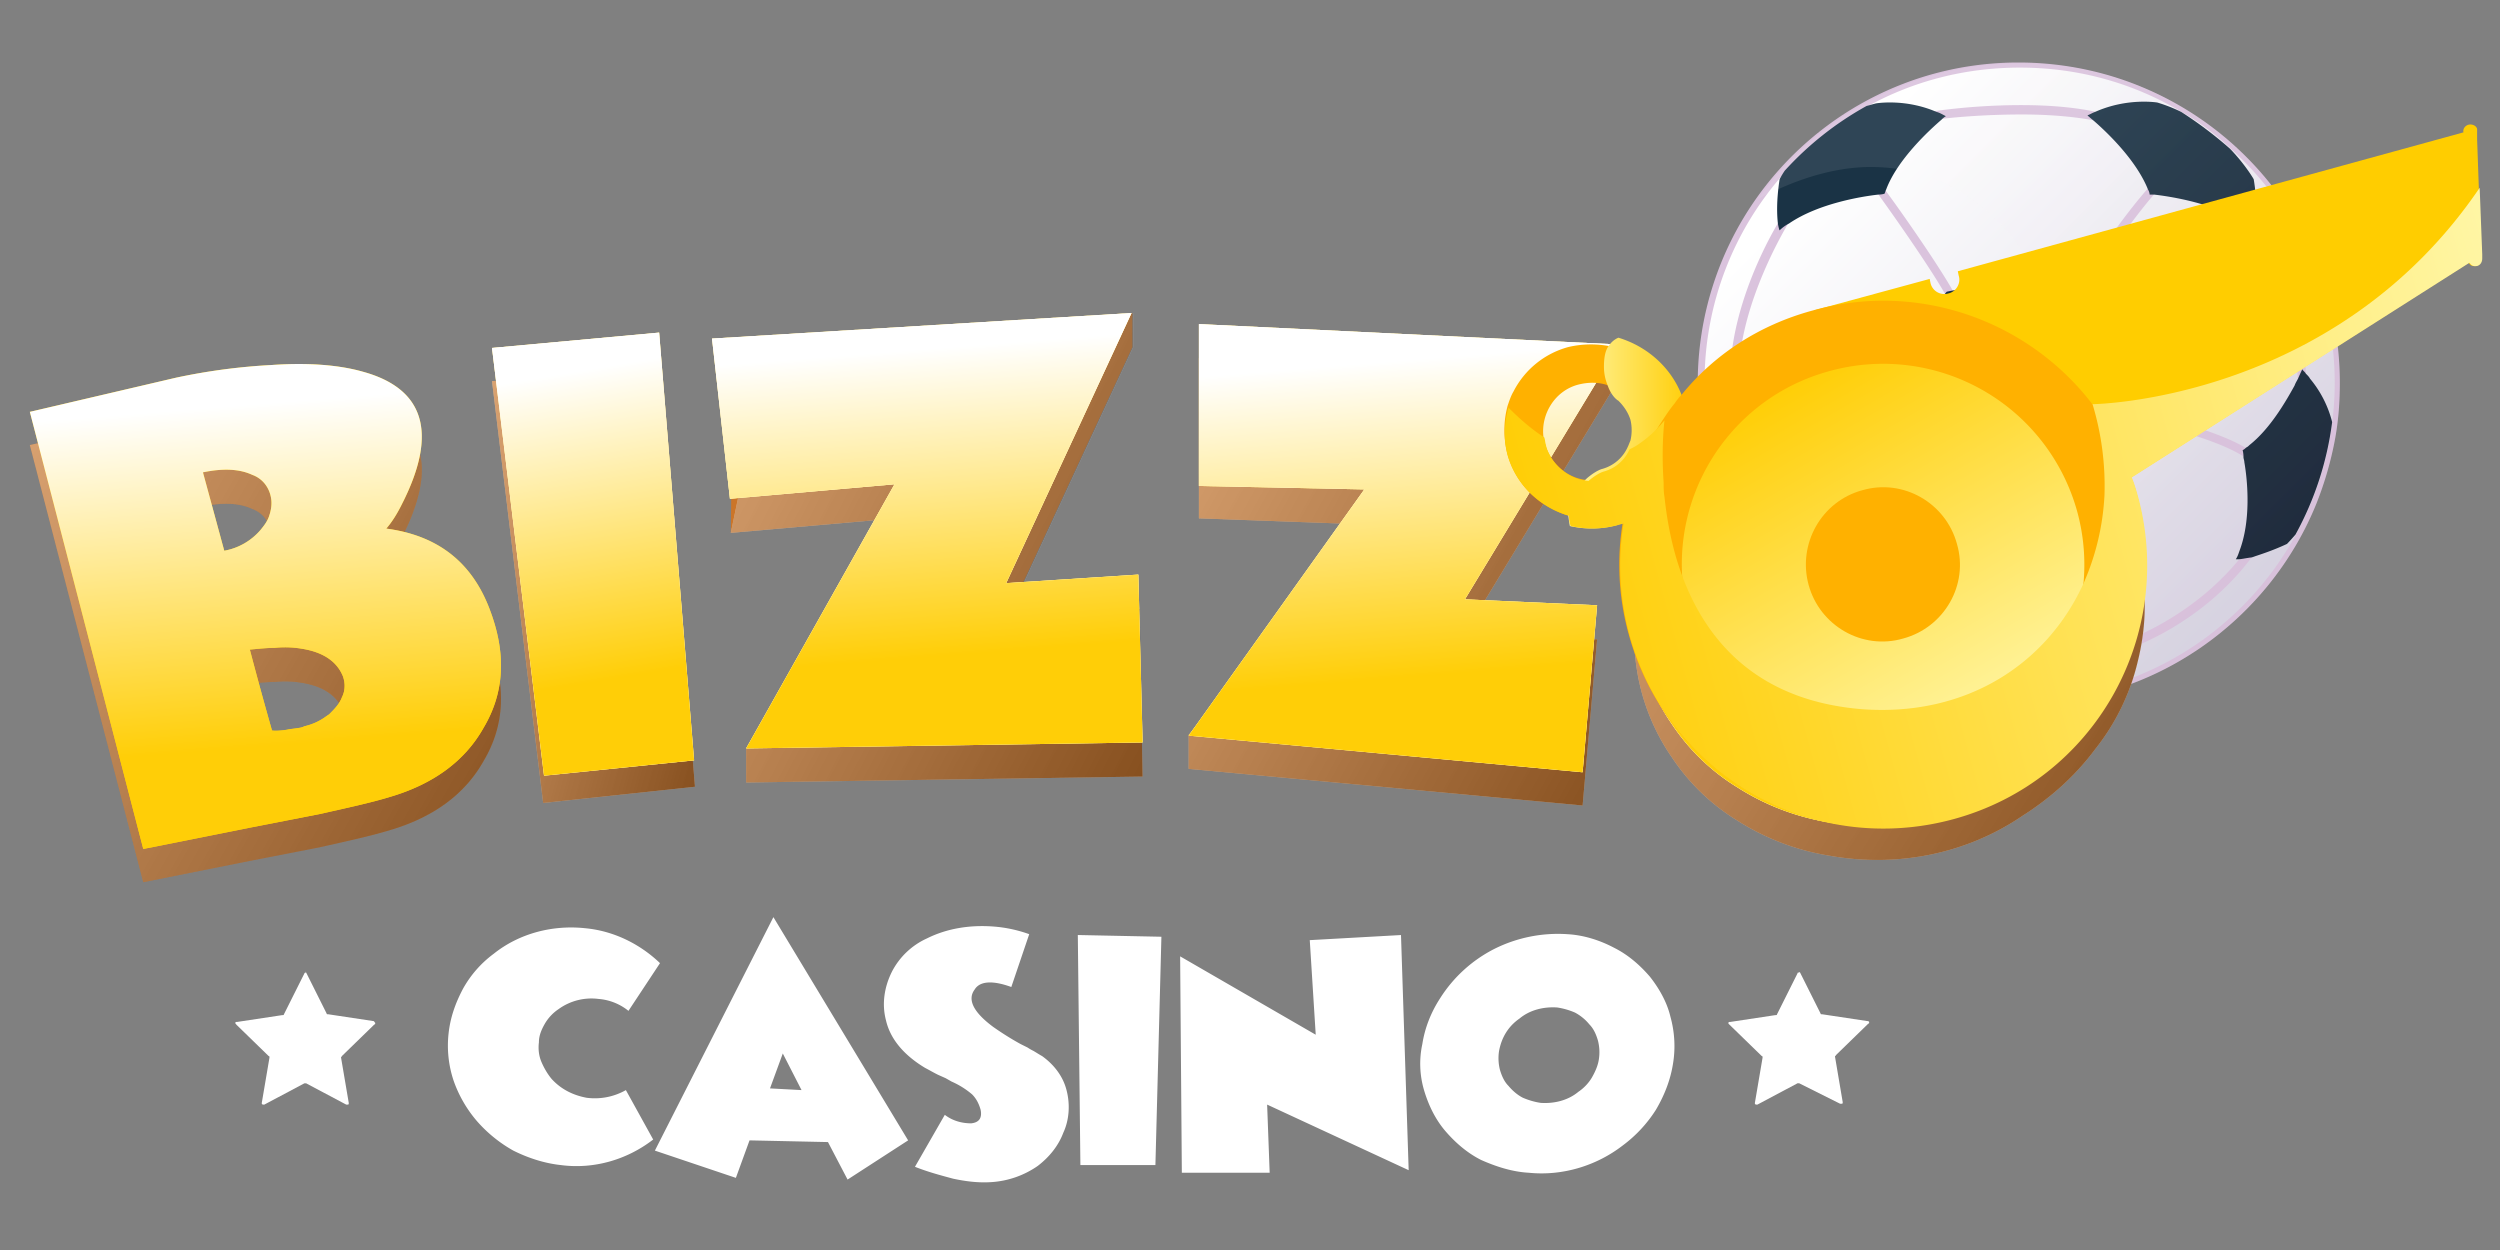 <svg width="128" height="64" fill="none" xmlns="http://www.w3.org/2000/svg"><rect width="100%" height="100%" fill="#808080" stroke="none"/><path d="M119.799 19.604c0 1.09-.087 2.137-.305 3.184a17.71 17.71 0 0 1-.917 3.054c-2.445 5.977-8.339 10.209-15.193 10.209a16.37 16.37 0 0 1-11.614-4.8 16.587 16.587 0 0 1-3.492-5.104 15.34 15.34 0 0 1-1.048-3.402c-.175-1.004-.306-2.05-.306-3.142a16.4 16.4 0 0 1 3.013-9.466C92.906 5.948 97.796 3.2 103.34 3.2c9.081 0 16.459 7.33 16.459 16.404Z" fill="#DAC3DD"/><path d="M119.537 19.604a16.228 16.228 0 0 1-2.008 7.81 16.172 16.172 0 0 1-11.526 8.157c-.829.13-1.746.218-2.619.218-.874 0-1.703-.087-2.533-.218a16.155 16.155 0 0 1-11.482-7.94 16.143 16.143 0 0 1-1.965-5.933 16.876 16.876 0 0 1-.13-2.094 16.04 16.04 0 0 1 4.191-10.863c1.222-1.31 2.62-2.444 4.191-3.316 2.314-1.265 4.933-1.963 7.771-1.963 3.056 0 5.894.829 8.339 2.312.917.523 1.747 1.178 2.489 1.876l.043.044c3.187 2.879 5.239 7.154 5.239 11.91Z" fill="url(#a)"/><path d="m91.77 28.154-.349.262c.699.785 3.668 3.97 7.422 5.06l.131-.435c-3.624-1.047-6.549-4.189-7.204-4.887Zm-.567-17.014c-.437.698-2.75 4.624-2.62 8.594l.437-.043c-.131-3.578 2.052-7.46 2.663-8.464l-.48-.087Zm16.852 21.944.044.218.043.218c.873-.261 4.541-1.483 7.204-5.06l-.349-.262c-2.576 3.403-6.112 4.624-6.942 4.886Zm7.073-22.249-.349.261c2.619 3.272 2.837 7.548 2.881 8.551h.437c-.044-.916-.219-5.366-2.969-8.812Zm-7.597-5.061c-1.135-.262-2.488-.393-4.06-.393a32.74 32.74 0 0 0-4.41.306l.088.436c.567-.087 2.358-.262 4.366-.262 1.528 0 2.881.131 3.929.35l.087-.437ZM96.05 9.788c.698.96 2.924 4.1 3.666 5.496l.393-.174c-.742-1.396-3.012-4.624-3.71-5.54l-.35.218Zm14.188-.437c-1.833 2.007-3.58 4.843-4.06 5.584l.393.219c.48-.742 2.226-3.534 3.973-5.497l-.306-.306Zm4.672 14.048.262-.349c-1.703-1.134-5.807-2.007-6.724-2.181l-.087.436c1.179.218 4.977 1.047 6.549 2.094Zm-11.526 1.44h-.437v7.46h.437v-7.46Zm-5.545-3.272-.044-.436c-.873.087-4.06.48-6.33 2.05l.262.349c2.183-1.483 5.326-1.876 6.112-1.963Z" fill="#DAC3DD"/><path d="M99.673 14.936c-1.79 2.006-2.052 6.413-2.052 6.413 2.008 2.923 5.588 3.926 5.588 3.926 2.881-1.003 5.501-4.014 5.501-4.014-.349-4.057-2.183-6.37-2.183-6.37-2.838-.872-6.854.045-6.854.045Z" fill="url(#b)"/><path d="M115.39 11.794s.043-.13.087-.436c.044-.436.088-1.134-.087-2.181 0 0-.393-.698-1.179-1.527l-.044-.044a20.663 20.663 0 0 0-2.488-1.876 7.95 7.95 0 0 0-1.223-.48s-1.528-.261-3.187.48c-.131.044-.262.131-.393.175 0 0 .088.087.306.262.655.567 2.183 2.006 2.794 3.533a.614.614 0 0 1 .087.262h.219c.742.087 3.274.436 4.846 1.614.087.088.174.175.262.218Z" fill="url(#c)"/><path d="M99.41 6.123a.964.964 0 0 1 .22-.174c-.176-.088-.307-.175-.481-.219-1.615-.698-3.1-.436-3.1-.436-.175.044-.306.087-.48.131a16.36 16.36 0 0 0-4.192 3.316 4.506 4.506 0 0 0-.261.436c-.175 1.134-.132 1.876-.088 2.268.044.262.088.35.088.35.13-.131.305-.262.48-.35 1.528-1.047 3.798-1.396 4.584-1.483.175 0 .306-.043.306-.043.043-.088.043-.131.087-.219.568-1.527 2.227-3.053 2.838-3.577Z" fill="url(#d)"/><path d="M91.814 23.486a2.9 2.9 0 0 1 .088-.392c-.044-.044-.088-.044-.132-.088-1.31-.96-2.313-2.792-2.706-3.62l-.219-.437-.262.262c-.785.873-1.135 1.876-1.31 2.443a16.14 16.14 0 0 0 1.965 5.933c.175.218.306.35.306.35.917.435 1.572.61 2.008.697.393.087.611.044.611.044 0-.044-.043-.087-.043-.131-.743-1.701-.437-4.1-.306-5.06Z" fill="url(#e)"/><path d="M118.271 19.385c-.043-.087-.131-.174-.218-.261-.044-.088-.131-.131-.175-.218 0 0-.087.174-.218.48-.043.087-.131.218-.175.349-.48.872-1.266 2.224-2.313 3.053-.044.044-.088.088-.175.131-.044.044-.087.087-.175.131 0 0 .044.13.044.35 0 .086.044.174.044.26.174 1.004.349 3.011-.262 4.582-.044.13-.088.261-.175.392h.131c.131 0 .306-.043.611-.087.087 0 .175-.044.306-.087.393-.131.917-.306 1.572-.611 0 0 .174-.175.436-.48a16.228 16.228 0 0 0 1.877-5.759 5.592 5.592 0 0 0-1.135-2.225Z" fill="url(#f)"/><path d="M103.384 31.557c-.131-.043-.175-.087-.175-.087-.087.087-.175.13-.262.175-1.31.872-3.318 1.22-4.19 1.352-.307.044-.481.044-.481.044.043.087.13.218.174.305a6.19 6.19 0 0 0 2.358 2.181c.829.131 1.659.218 2.532.218s1.746-.087 2.62-.218c.742-.218 1.222-.436 1.222-.436.699-.742 1.092-1.309 1.31-1.701.174-.306.218-.48.218-.48h-.175c-2.052.218-4.496-1.004-5.151-1.353Z" fill="url(#g)"/><path opacity=".09" d="M119.799 19.604c0 1.09-.087 2.137-.305 3.184a17.709 17.709 0 0 1-.917 3.054c-2.445 5.977-8.339 10.209-15.193 10.209a16.37 16.37 0 0 1-11.614-4.8c.175.044.35.132.568.175 1.048.35 2.227.611 3.493.742.305.044.655.044 1.004.044.917 0 1.877-.044 2.838-.262 1.309-.306 2.401-.83 3.318-1.614.174-.131.305-.262.436-.393 1.616-1.57 2.533-3.84 2.794-6.326.35-3.01-.218-6.282-1.615-9.03-1.528-3.01-4.06-5.41-7.422-5.934-.611-.087-1.266-.13-1.92-.087-1.441.087-2.882.524-4.148 1.09-.219.088-.393.175-.612.262-.174.088-.305.175-.48.262 2.969-4.188 7.859-6.936 13.403-6.936 8.994-.044 16.372 7.285 16.372 16.36Z" fill="url(#h)"/><path d="M25.06 32.866c.873 2.269.786 4.275-.306 6.108-.96 1.701-2.575 2.88-4.802 3.533-1.004.306-2.227.568-3.58.873l-1.79.349-1.79.349-5.457 1.09-5.807-22.38 7.466-1.745a31.182 31.182 0 0 1 4.933-.654c1.877-.131 3.45 0 4.672.349 3.143.872 3.841 3.14 1.964 6.806-.218.436-.48.872-.786 1.221 2.62.393 4.366 1.745 5.283 4.1Zm-13.578-2.923a3.184 3.184 0 0 0 1.878-1.09c.174-.219.349-.437.436-.742.087-.262.131-.567.087-.83a1.582 1.582 0 0 0-.305-.74 1.426 1.426 0 0 0-.655-.48c-.655-.306-1.484-.35-2.532-.132l1.091 4.014Zm5.37 8.376c.262-.261.524-.523.655-.872.175-.35.175-.742.044-1.09-.306-.742-1.004-1.222-2.096-1.397a5.054 5.054 0 0 0-1.397-.044c-.393 0-.786.044-1.266.088l1.135 4.188c0 .043.262.043.786-.044.175-.044.35-.044.568-.087.174-.044.261-.044.305-.087a2.98 2.98 0 0 0 1.135-.524l.131-.13Zm10.958 2.792-2.619-21.595 8.644-.785 1.747 21.551-7.771.83Zm30.692-1.351-20.3.304V38.32l7.64-11.779-8.426.742.087-6.937 20.476-4.319v1.745l-6.418 13.83 6.767-.436.174 8.594Zm22.528 1.482-20.17-1.876v-1.745l8.906-10.776-8.382-.305v-8.202l21.524-.698v1.745L75.005 32.43l6.767.305-.742 8.507Zm12.661 2.574a12.425 12.425 0 0 1-4.715-1.788 10.79 10.79 0 0 1-3.361-3.229 10.818 10.818 0 0 1-1.79-4.406c-.262-1.57-.219-3.185.218-4.755a11.359 11.359 0 0 1 2.183-4.494 14.19 14.19 0 0 1 6.025-4.58c2.401-.96 4.977-1.222 7.509-.83 1.659.262 3.274.873 4.715 1.79a11.446 11.446 0 0 1 3.406 3.227c.873 1.31 1.484 2.749 1.746 4.276.306 1.614.218 3.272-.175 4.843a11.354 11.354 0 0 1-2.183 4.493c-1.004 1.352-2.27 2.486-3.711 3.403-2.881 1.963-6.417 2.661-9.867 2.05Zm-1.92-12.739c-.175.611-.219 1.265-.088 1.876.087.611.35 1.222.699 1.745.393.524.83 1.004 1.397 1.353a4.629 4.629 0 0 0 1.833.654c1.354.262 2.75-.044 3.93-.785.567-.35 1.091-.785 1.484-1.31a5.239 5.239 0 0 0 .873-1.788c.175-.61.218-1.265.088-1.876-.131-.61-.35-1.221-.743-1.745a4.592 4.592 0 0 0-3.23-2.006 5.67 5.67 0 0 0-3.93.785c-1.135.654-1.964 1.788-2.314 3.097Z" fill="#CB7529"/><g opacity=".6"><path opacity=".6" d="M25.06 32.866c.873 2.269.786 4.275-.306 6.108-.96 1.701-2.575 2.88-4.802 3.533-1.004.306-2.227.568-3.58.873l-1.79.349-1.79.349-5.457 1.09-5.807-22.38 7.466-1.745a31.182 31.182 0 0 1 4.933-.654c1.877-.131 3.45 0 4.672.349 3.143.872 3.841 3.14 1.964 6.806-.218.436-.48.872-.786 1.221 2.62.393 4.366 1.745 5.283 4.1Zm-13.578-2.923a3.183 3.183 0 0 0 1.878-1.09c.174-.219.349-.437.436-.742.087-.262.131-.567.087-.83a1.582 1.582 0 0 0-.305-.74 1.427 1.427 0 0 0-.655-.48c-.655-.306-1.484-.35-2.532-.132l1.091 4.014Zm5.37 8.376c.262-.261.524-.523.655-.872.175-.35.175-.742.044-1.09-.306-.742-1.004-1.222-2.096-1.397a5.054 5.054 0 0 0-1.397-.044c-.393 0-.786.044-1.266.088l1.135 4.188c0 .043.262.043.786-.044.175-.044.35-.044.568-.087.174-.044.261-.044.305-.087a2.978 2.978 0 0 0 1.135-.524l.131-.13Z" fill="url(#i)"/><g opacity=".6"><path d="m27.81 41.111-2.619-21.595 8.644-.785 1.747 21.551-7.771.83Z" fill="url(#j)"/><path d="m27.81 41.111-2.619-21.595 8.644-.785 1.747 21.551-7.771.83Z" fill="url(#k)"/></g><g opacity=".6"><path d="m58.502 39.76-20.3.304V38.32l7.64-11.779-8.426.742 1.222-5.846-1.266-3.621 20.65-1.789v1.745l-6.418 13.83 6.768-.436.13 8.594Z" fill="url(#l)"/><path d="m58.502 39.76-20.3.304V38.32l7.64-11.779-8.426.742 1.222-5.846-1.266-3.621 20.65-1.789v1.745l-6.418 13.83 6.768-.436.13 8.594Z" fill="url(#m)"/></g><g opacity=".6"><path d="m81.03 41.242-20.17-1.876v-1.745l8.906-10.776-8.382-.305v-8.202l21.524-.698v1.745L75.005 32.43l6.767.305-.742 8.507Z" fill="url(#n)"/><path d="m81.03 41.242-20.17-1.876v-1.745l8.906-10.776-8.382-.305v-8.202l21.524-.698v1.745L75.005 32.43l6.767.305-.742 8.507Z" fill="url(#o)"/></g><g opacity=".6"><path d="M93.691 43.816a12.425 12.425 0 0 1-4.715-1.788 10.794 10.794 0 0 1-3.361-3.229 10.821 10.821 0 0 1-1.79-4.406c-.262-1.57-.219-3.185.218-4.755a11.358 11.358 0 0 1 2.183-4.494 14.19 14.19 0 0 1 6.025-4.58c2.401-.96 4.977-1.222 7.509-.83 1.659.262 3.274.873 4.715 1.79a11.43 11.43 0 0 1 3.405 3.227c.874 1.31 1.485 2.749 1.747 4.276.306 1.614.218 3.272-.175 4.842a11.355 11.355 0 0 1-2.183 4.494c-1.004 1.352-2.27 2.486-3.711 3.403-2.881 1.963-6.418 2.661-9.867 2.05Zm-1.92-12.739c-.175.611-.219 1.265-.088 1.876.087.611.35 1.222.699 1.745.393.524.83 1.004 1.397 1.353a4.633 4.633 0 0 0 1.833.654c1.354.262 2.75-.044 3.93-.785.567-.35 1.091-.786 1.484-1.31a5.241 5.241 0 0 0 .873-1.788c.175-.61.218-1.265.088-1.876-.131-.61-.35-1.221-.743-1.745a4.592 4.592 0 0 0-3.23-2.006 5.67 5.67 0 0 0-3.93.785c-1.135.654-1.964 1.788-2.314 3.097Z" fill="url(#p)"/><path d="M93.691 43.816a12.425 12.425 0 0 1-4.715-1.788 10.794 10.794 0 0 1-3.361-3.229 10.821 10.821 0 0 1-1.79-4.406c-.262-1.57-.219-3.185.218-4.755a11.358 11.358 0 0 1 2.183-4.494 14.19 14.19 0 0 1 6.025-4.58c2.401-.96 4.977-1.222 7.509-.83 1.659.262 3.274.873 4.715 1.79a11.43 11.43 0 0 1 3.405 3.227c.874 1.31 1.485 2.749 1.747 4.276.306 1.614.218 3.272-.175 4.842a11.355 11.355 0 0 1-2.183 4.494c-1.004 1.352-2.27 2.486-3.711 3.403-2.881 1.963-6.418 2.661-9.867 2.05Zm-1.92-12.739c-.175.611-.219 1.265-.088 1.876.087.611.35 1.222.699 1.745.393.524.83 1.004 1.397 1.353a4.633 4.633 0 0 0 1.833.654c1.354.262 2.75-.044 3.93-.785.567-.35 1.091-.786 1.484-1.31a5.241 5.241 0 0 0 .873-1.788c.175-.61.218-1.265.088-1.876-.131-.61-.35-1.221-.743-1.745a4.592 4.592 0 0 0-3.23-2.006 5.67 5.67 0 0 0-3.93.785c-1.135.654-1.964 1.788-2.314 3.097Z" fill="url(#q)"/></g></g><path d="M33.443 58.344c-1.354 1.047-3.057 1.527-4.716 1.309-.83-.088-1.659-.35-2.445-.742a7.04 7.04 0 0 1-1.877-1.527 6.434 6.434 0 0 1-1.179-2.05 5.659 5.659 0 0 1-.261-2.4c.087-.829.349-1.57.742-2.312a5.607 5.607 0 0 1 1.571-1.789c1.31-1.047 3.013-1.483 4.672-1.309 1.44.131 2.794.786 3.842 1.789l-1.615 2.443a2.78 2.78 0 0 0-1.529-.61 2.872 2.872 0 0 0-2.052.523 2.285 2.285 0 0 0-.698.742c-.175.305-.306.61-.306.96-.043.348 0 .697.131 1.003.131.305.306.61.524.872.48.524 1.092.83 1.79.96a3.221 3.221 0 0 0 2.008-.393l1.398 2.53Zm4.234 1.963-4.147-1.396 6.068-11.954 6.898 11.43-3.1 2.007-1.004-1.92-4.016-.087-.699 1.92Zm3.362-4.494-.96-1.875-.655 1.788 1.615.087Zm11.657-7.983-.917 2.705c-.96-.35-1.615-.306-1.877.13-.393.524-.044 1.179.96 1.92.437.306.917.611 1.397.873l.175.087.175.087a2.5 2.5 0 0 0 .305.175c.219.13.35.218.437.261.611.437 1.091 1.047 1.266 1.79.175.697.13 1.483-.175 2.137-.261.698-.742 1.265-1.31 1.701a4.669 4.669 0 0 1-2.4.83c-.655.043-1.31-.045-1.922-.175-.654-.175-1.31-.35-1.964-.611l1.528-2.661c.393.305.873.436 1.353.436.393-.044.568-.262.48-.698-.087-.305-.218-.567-.436-.785a4.254 4.254 0 0 0-1.048-.655l-.306-.174-.393-.175c-.261-.13-.48-.261-.654-.349-1.092-.654-1.79-1.483-2.009-2.443-.218-.829-.087-1.701.306-2.486a3.764 3.764 0 0 1 1.79-1.702c1.048-.524 2.227-.698 3.405-.61a6.893 6.893 0 0 1 1.834.392Zm2.62 11.823-.132-11.78 4.28.088-.307 11.692h-3.841Zm5.194.392-.087-11.08 6.942 4.013-.305-4.843 4.671-.261.393 12.04-7.247-3.359.13 3.49h-4.496Zm17.77 0c-.83-.043-1.659-.305-2.445-.654-.698-.35-1.31-.873-1.834-1.483-.523-.611-.873-1.353-1.091-2.095a4.772 4.772 0 0 1-.087-2.355c.13-.83.436-1.615.917-2.356a7.08 7.08 0 0 1 2.794-2.53 7.277 7.277 0 0 1 3.71-.742c.83.044 1.66.305 2.402.698.698.349 1.31.873 1.833 1.483.48.611.874 1.309 1.048 2.05.219.786.262 1.615.131 2.4-.13.829-.436 1.614-.873 2.356a6.821 6.821 0 0 1-1.702 1.832c-1.354 1.047-3.1 1.57-4.803 1.396Zm-1.528-6.238a2.41 2.41 0 0 0 .043.96c.088.305.219.61.437.828.219.262.48.48.742.611.306.13.612.218.917.262.699.044 1.397-.131 1.921-.567.262-.175.524-.437.699-.742.174-.305.305-.61.35-.916a2.374 2.374 0 0 0-.045-.96c-.087-.305-.218-.61-.436-.829a2.415 2.415 0 0 0-.742-.61 3.63 3.63 0 0 0-.917-.262c-.699-.044-1.397.13-1.921.567-.568.392-.917.96-1.048 1.658Z" fill="#fff"/><path d="M25.06 31.165c.873 2.268.786 4.275-.306 6.107-.96 1.702-2.575 2.88-4.802 3.534-1.004.305-2.227.567-3.58.872l-1.79.35-1.79.349-5.457 1.09-5.807-22.38 7.466-1.745a31.159 31.159 0 0 1 4.933-.655c1.877-.13 3.45 0 4.672.35 3.143.872 3.841 3.14 1.964 6.805-.218.436-.48.873-.786 1.222 2.62.349 4.366 1.701 5.283 4.1Zm-13.578-2.967a3.184 3.184 0 0 0 1.878-1.09c.174-.219.349-.437.436-.742.087-.262.131-.567.087-.83a1.582 1.582 0 0 0-.305-.74 1.427 1.427 0 0 0-.655-.48c-.655-.306-1.484-.35-2.532-.132l1.091 4.014Zm5.37 8.376c.262-.262.524-.523.655-.872.175-.35.175-.742.044-1.091-.306-.742-1.004-1.222-2.096-1.396a5.054 5.054 0 0 0-1.397-.044c-.393 0-.786.044-1.266.088a209.6 209.6 0 0 0 1.135 4.144s.262.044.786-.044c.175-.043.35-.043.568-.087a.805.805 0 0 0 .305-.087 2.974 2.974 0 0 0 1.135-.524l.131-.087Zm11.002 3.141-2.663-21.9 8.557-.786 1.79 21.901-7.684.785Zm30.648-1.701-20.3.305 7.596-13.524-8.426.742-.917-8.202 21.48-1.309-6.418 13.83 6.767-.437.218 8.595ZM81.03 39.54l-20.17-1.875 8.994-12.608-8.47-.175v-8.289l21.524 1.047-7.903 13.045 6.767.305-.742 8.55Zm12.661 2.575a12.425 12.425 0 0 1-4.715-1.789 10.79 10.79 0 0 1-3.361-3.228 10.818 10.818 0 0 1-1.79-4.406 11.658 11.658 0 0 1 .174-4.756 11.358 11.358 0 0 1 2.183-4.493c1.004-1.353 2.27-2.487 3.668-3.403a13.606 13.606 0 0 1 9.866-2.007c1.659.262 3.275.872 4.715 1.789 1.354.829 2.489 1.963 3.362 3.228.873 1.309 1.485 2.748 1.747 4.275.305 1.615.218 3.273-.175 4.843a11.354 11.354 0 0 1-2.183 4.493 12.985 12.985 0 0 1-3.711 3.36c-2.794 1.963-6.33 2.705-9.78 2.094Zm-1.92-12.783c-.175.611-.175 1.265-.088 1.876s.35 1.222.699 1.745c.393.524.83 1.004 1.397 1.353a4.629 4.629 0 0 0 1.833.654c1.354.218 2.75-.044 3.93-.829.567-.349 1.091-.785 1.484-1.309a5.24 5.24 0 0 0 .873-1.788 3.916 3.916 0 0 0 .088-1.876c-.131-.611-.35-1.222-.743-1.745a4.592 4.592 0 0 0-3.23-2.007 5.67 5.67 0 0 0-3.93.785 5.286 5.286 0 0 0-2.314 3.141Z" fill="#FFCE07"/><path d="M25.06 31.165c.873 2.268.786 4.275-.306 6.107-.96 1.702-2.575 2.88-4.802 3.534-1.004.305-2.227.567-3.58.872l-1.79.35-1.79.349-5.457 1.09-5.807-22.38 7.466-1.745a31.159 31.159 0 0 1 4.933-.655c1.877-.13 3.45 0 4.672.35 3.143.872 3.841 3.14 1.964 6.805-.218.436-.48.873-.786 1.222 2.62.349 4.366 1.701 5.283 4.1Zm-13.578-2.967a3.184 3.184 0 0 0 1.878-1.09c.174-.219.349-.437.436-.742.087-.262.131-.567.087-.83a1.582 1.582 0 0 0-.305-.74 1.427 1.427 0 0 0-.655-.48c-.655-.306-1.484-.35-2.532-.132l1.091 4.014Zm5.37 8.376c.262-.262.524-.523.655-.872.175-.35.175-.742.044-1.091-.306-.742-1.004-1.222-2.096-1.396a5.054 5.054 0 0 0-1.397-.044c-.393 0-.786.044-1.266.088a209.6 209.6 0 0 0 1.135 4.144s.262.044.786-.044c.175-.043.35-.043.568-.087a.805.805 0 0 0 .305-.087 2.974 2.974 0 0 0 1.135-.524l.131-.087Z" fill="url(#r)"/><path d="m27.854 39.715-2.663-21.9 8.557-.786 1.79 21.901-7.684.785Z" fill="url(#s)"/><path d="m27.854 39.715-2.663-21.9 8.557-.786 1.79 21.901-7.684.785Z" fill="url(#t)"/><path d="m58.502 38.014-20.3.305 7.596-13.524-8.426.742-.917-8.202 21.48-1.309-6.418 13.83 6.767-.437.218 8.595Z" fill="url(#u)"/><path d="m58.502 38.014-20.3.305 7.596-13.524-8.426.742-.917-8.202 21.48-1.309-6.418 13.83 6.767-.437.218 8.595Z" fill="url(#v)"/><path d="m81.03 39.54-20.17-1.875 8.994-12.608-8.47-.175v-8.289l21.524 1.047-7.903 13.045 6.767.305-.742 8.55Z" fill="url(#w)"/><path d="m81.03 39.54-20.17-1.875 8.994-12.608-8.47-.175v-8.289l21.524 1.047-7.903 13.045 6.767.305-.742 8.55Z" fill="url(#x)"/><path d="M93.691 42.115a12.425 12.425 0 0 1-4.715-1.789 10.794 10.794 0 0 1-3.361-3.228 10.82 10.82 0 0 1-1.79-4.407 11.657 11.657 0 0 1 .174-4.755 11.358 11.358 0 0 1 2.183-4.493c1.004-1.353 2.27-2.487 3.668-3.403a13.605 13.605 0 0 1 9.866-2.007c1.659.262 3.275.872 4.715 1.789 1.354.829 2.489 1.963 3.362 3.228.873 1.309 1.485 2.748 1.747 4.275.305 1.615.218 3.272-.175 4.843a11.356 11.356 0 0 1-2.183 4.493 12.99 12.99 0 0 1-3.711 3.36c-2.794 1.963-6.33 2.705-9.78 2.094Zm-1.92-12.783c-.175.611-.175 1.265-.088 1.876.087.61.35 1.222.699 1.745.393.524.83 1.004 1.397 1.352a4.629 4.629 0 0 0 1.833.655c1.354.218 2.75-.044 3.93-.829.567-.349 1.091-.785 1.484-1.309a5.24 5.24 0 0 0 .873-1.788 3.917 3.917 0 0 0 .088-1.876c-.131-.611-.35-1.222-.743-1.745a4.592 4.592 0 0 0-3.23-2.007 5.67 5.67 0 0 0-3.93.785 5.286 5.286 0 0 0-2.314 3.141Z" fill="url(#y)"/><path d="M93.691 42.115a12.425 12.425 0 0 1-4.715-1.789 10.794 10.794 0 0 1-3.361-3.228 10.82 10.82 0 0 1-1.79-4.407 11.657 11.657 0 0 1 .174-4.755 11.358 11.358 0 0 1 2.183-4.493c1.004-1.353 2.27-2.487 3.668-3.403a13.605 13.605 0 0 1 9.866-2.007c1.659.262 3.275.872 4.715 1.789 1.354.829 2.489 1.963 3.362 3.228.873 1.309 1.485 2.748 1.747 4.275.305 1.615.218 3.272-.175 4.843a11.356 11.356 0 0 1-2.183 4.493 12.99 12.99 0 0 1-3.711 3.36c-2.794 1.963-6.33 2.705-9.78 2.094Zm-1.92-12.783c-.175.611-.175 1.265-.088 1.876.087.61.35 1.222.699 1.745.393.524.83 1.004 1.397 1.352a4.629 4.629 0 0 0 1.833.655c1.354.218 2.75-.044 3.93-.829.567-.349 1.091-.785 1.484-1.309a5.24 5.24 0 0 0 .873-1.788 3.917 3.917 0 0 0 .088-1.876c-.131-.611-.35-1.222-.743-1.745a4.592 4.592 0 0 0-3.23-2.007 5.67 5.67 0 0 0-3.93.785 5.286 5.286 0 0 0-2.314 3.141Z" fill="url(#z)"/><path d="m92.163 49.793 1.048 2.094s0 .044.044.044h.043l2.314.349h.044l.044.044v.043s0 .044-.044.044l-1.659 1.614s0 .044-.043.044v.043l.392 2.312v.044s0 .044-.043.044h-.088l-2.095-1.048h-.088l-2.051 1.091h-.088l-.043-.043v-.044l.393-2.312v-.044s0-.044-.044-.044l-1.66-1.614-.043-.043v-.044s0-.043.044-.043h.043l2.314-.35h.044s.043 0 .043-.043l1.048-2.094s0-.044.044-.044h.044c0-.044 0-.044.043 0 0-.044 0-.044 0 0Zm-76.489 0 1.047 2.094s0 .044.044.044h.044l2.313.349s.044 0 .044.044l.044.043v.044s0 .043-.044.043l-1.659 1.614s0 .044-.044.044v.044l.393 2.312v.044s0 .043-.043.043h-.088l-2.052-1.09h-.087l-2.052 1.09h-.087l-.044-.043v-.044l.393-2.312v-.044s0-.044-.043-.044l-1.66-1.614s0-.043-.043-.043v-.044s0-.043.043-.043h.044l2.314-.35h.044s.043 0 .043-.043l1.048-2.094s0-.044.088-.044c-.044-.044-.044-.087 0 0 0-.044 0-.044 0 0Z" fill="#fff"/><path d="M77.188 23.268c.437 1.57 1.66 2.705 3.144 3.141a4.33 4.33 0 0 0 2.358 0c.174-.043.349-.087.523-.174a4.312 4.312 0 0 0 1.398-.916c.218-.218.392-.437.567-.655.655-.96.96-2.138.742-3.315 0-.088-.044-.131-.044-.218l-.043-.219a.332.332 0 0 0-.087-.218 4.557 4.557 0 0 0-3.319-2.966 5.067 5.067 0 0 0-2.139.043 4.462 4.462 0 0 0-2.794 2.269c-.131.218-.218.48-.306.742a4.803 4.803 0 0 0 0 2.486Zm1.922-.523c-.044-.131-.044-.262-.088-.393-.13-1.178.611-2.356 1.79-2.661.524-.131 1.048-.131 1.528.043a2.43 2.43 0 0 1 1.528 1.658c.131.393.131.83.044 1.222 0 .043 0 .087-.044.13-.218.83-.873 1.484-1.746 1.746-.262.087-.568.087-.83.087-.742-.044-1.44-.48-1.877-1.134a3.358 3.358 0 0 1-.305-.698Z" fill="#FFB100"/><path d="M80.376 26.933a4.971 4.971 0 0 0 2.4-.044c.088-.043.175-.043.306-.087.699-.218 1.31-.61 1.834-1.09l.306-.306A5.02 5.02 0 0 0 86.4 21.26c0-.087-.043-.174-.043-.261l-.087-.262c-.044-.175-.132-.35-.175-.524-.568-1.44-1.79-2.486-3.23-2.923 0 0-.263.088-.481.393-.175.218-.262.567-.262 1.09 0 .393.087.699.175.917.218.654.567.829.567.829.262.262.48.567.611.96.088.348.088.741 0 1.09-.043.087-.087.218-.13.305a2.02 2.02 0 0 1-1.31 1.135c-.175.043-.48.218-.786.48a4.295 4.295 0 0 0-.742.96 1.946 1.946 0 0 0-.219.872 7.8 7.8 0 0 0 .088.61Z" fill="url(#A)"/><path d="m92.862 15.895 3.58 2.705 1.79 1.352 6.287 4.756 1.659 1.265.131.13.087.088 1.31-.829 1.397-.916 17.289-10.994c.087.131.174.175.305.175.219 0 .35-.175.35-.393v-.218l-.131-3.403-.088-2.487v-.523c-.043-.175-.262-.262-.436-.218-.175.043-.306.218-.262.392l-25.89 7.112.044.218c.131.392-.131.829-.524.916a.726.726 0 0 1-.917-.524l-.043-.218-5.938 1.614Z" fill="#FFCD00"/><path d="M83.388 32.473c1.965 7.199 9.387 11.387 16.59 9.424 7.204-1.964 11.395-9.38 9.43-16.578a7.463 7.463 0 0 0-.305-.917 13.44 13.44 0 0 0-2.008-3.751c-3.231-4.189-8.82-6.283-14.277-4.756-2.75.742-5.064 2.269-6.723 4.32-.131.13-.262.305-.35.436-.218.261-.392.523-.567.785-.175.262-.306.48-.48.741-.087.175-.219.35-.306.524-.567 1.09-.96 2.269-1.222 3.49-.044.175-.044.35-.088.524v.043a13.37 13.37 0 0 0 .306 5.715Z" fill="#FFB100"/><path d="M86.488 31.644c1.528 5.497 7.16 8.682 12.66 7.199a10.3 10.3 0 0 0 7.205-12.652 10.31 10.31 0 0 0-12.662-7.198c-5.5 1.483-8.731 7.155-7.203 12.651Z" fill="url(#B)"/><path d="M92.6 29.943c.568 2.094 2.75 3.36 4.846 2.748 2.096-.567 3.362-2.748 2.75-4.842-.567-2.094-2.75-3.36-4.846-2.749-2.095.568-3.318 2.749-2.75 4.843Z" fill="#FFB100"/><path d="M80.332 26.41c0 .305.087.523.087.523a4.97 4.97 0 0 0 2.401-.044c.088-.043.175-.043.306-.087a13.405 13.405 0 0 0 .306 5.715c1.964 7.198 9.386 11.387 16.59 9.423 7.204-1.963 11.395-9.38 9.43-16.578-.087-.305-.174-.61-.305-.916l17.289-10.994c.087.131.174.175.305.175.218 0 .349-.175.349-.393v-.218l-.131-3.403c-7.422 10.95-19.821 11.081-19.821 11.081a14.44 14.44 0 0 1 .611 4.668 12.767 12.767 0 0 1-1.047 4.45c-1.834 4.101-5.938 6.893-11.352 6.5-5.413-.436-7.99-3.533-9.212-6.805-.523-1.396-.785-2.836-.916-4.058-.044-.261-.044-.48-.044-.741-.131-1.876.044-3.185.044-3.185-.437.524-.83.873-1.266 1.178-.175.13-.35.218-.524.305a2.02 2.02 0 0 1-1.31 1.135c-.175.043-.48.218-.786.48-.742-.044-1.44-.48-1.877-1.135-.131-.218-.262-.436-.306-.698-.043-.13-.043-.261-.087-.392-.742-.48-1.354-1.047-1.834-1.527-.218.785-.262 1.614-.044 2.443.437 1.527 1.66 2.661 3.144 3.097Z" fill="url(#C)"/><defs><linearGradient id="a" x1="123.464" y1="39.667" x2="93.042" y2="9.222" gradientUnits="userSpaceOnUse"><stop stop-color="#C9C5D8"/><stop offset="1" stop-color="#fff"/></linearGradient><linearGradient id="b" x1="116.813" y1="32.947" x2="97.614" y2="13.734" gradientUnits="userSpaceOnUse"><stop stop-color="#0D1C2C"/><stop offset="1" stop-color="#1A3345"/></linearGradient><linearGradient id="c" x1="126.554" y1="23.212" x2="107.355" y2="3.999" gradientUnits="userSpaceOnUse"><stop stop-color="#0D1C2C"/><stop offset="1" stop-color="#1A3345"/></linearGradient><linearGradient id="d" x1="118.139" y1="31.622" x2="98.94" y2="12.408" gradientUnits="userSpaceOnUse"><stop stop-color="#0D1C2C"/><stop offset="1" stop-color="#1A3345"/></linearGradient><linearGradient id="e" x1="107.759" y1="41.993" x2="88.56" y2="22.78" gradientUnits="userSpaceOnUse"><stop stop-color="#0D1C2C"/><stop offset="1" stop-color="#1A3345"/></linearGradient><linearGradient id="f" x1="121.086" y1="28.677" x2="101.887" y2="9.464" gradientUnits="userSpaceOnUse"><stop stop-color="#0D1C2C"/><stop offset="1" stop-color="#1A3345"/></linearGradient><linearGradient id="g" x1="110.051" y1="39.703" x2="90.853" y2="20.49" gradientUnits="userSpaceOnUse"><stop stop-color="#0D1C2C"/><stop offset="1" stop-color="#1A3345"/></linearGradient><linearGradient id="h" x1="115.68" y1="31.92" x2="94.575" y2="10.8" gradientUnits="userSpaceOnUse"><stop stop-color="#C8ABC7"/><stop offset="1" stop-color="#fff"/></linearGradient><linearGradient id="i" x1="-2.228" y1="24.139" x2="29.398" y2="42.272" gradientUnits="userSpaceOnUse"><stop stop-color="#fff"/><stop offset="1"/></linearGradient><linearGradient id="j" x1="866.195" y1="29.921" x2="1235.15" y2="29.921" gradientUnits="userSpaceOnUse"><stop stop-color="#fff"/><stop offset="1"/></linearGradient><linearGradient id="k" x1="22.091" y1="27.529" x2="38.954" y2="32.155" gradientUnits="userSpaceOnUse"><stop stop-color="#fff"/><stop offset="1"/></linearGradient><linearGradient id="l" x1="2628.6" y1="28.045" x2="4159.75" y2="28.045" gradientUnits="userSpaceOnUse"><stop stop-color="#fff"/><stop offset="1"/></linearGradient><linearGradient id="m" x1="33.623" y1="20.522" x2="62.686" y2="35.634" gradientUnits="userSpaceOnUse"><stop stop-color="#fff"/><stop offset="1"/></linearGradient><linearGradient id="n" x1="4530.03" y1="29.441" x2="6192.54" y2="29.441" gradientUnits="userSpaceOnUse"><stop stop-color="#fff"/><stop offset="1"/></linearGradient><linearGradient id="o" x1="57.688" y1="20.687" x2="87.19" y2="36.955" gradientUnits="userSpaceOnUse"><stop stop-color="#fff"/><stop offset="1"/></linearGradient><linearGradient id="p" x1="7424.22" y1="31.795" x2="9762.38" y2="31.795" gradientUnits="userSpaceOnUse"><stop stop-color="#fff"/><stop offset="1"/></linearGradient><linearGradient id="q" x1="80.638" y1="21.628" x2="113.245" y2="42.225" gradientUnits="userSpaceOnUse"><stop stop-color="#fff"/><stop offset="1"/></linearGradient><linearGradient id="r" x1="13.052" y1="20.696" x2="14.439" y2="38.148" gradientUnits="userSpaceOnUse"><stop stop-color="#fff"/><stop offset="1" stop-color="#FFCE07"/></linearGradient><linearGradient id="s" x1="101.732" y1="434.901" x2="331.866" y2="1755.84" gradientUnits="userSpaceOnUse"><stop stop-color="#fff"/><stop offset="1" stop-color="#FFCE07"/></linearGradient><linearGradient id="t" x1="29.224" y1="19.07" x2="31.867" y2="34.683" gradientUnits="userSpaceOnUse"><stop stop-color="#fff"/><stop offset="1" stop-color="#FFCE07"/></linearGradient><linearGradient id="u" x1="81.001" y1="436.342" x2="187.934" y2="1765.77" gradientUnits="userSpaceOnUse"><stop stop-color="#fff"/><stop offset="1" stop-color="#FFCE07"/></linearGradient><linearGradient id="v" x1="47.289" y1="17.88" x2="48.515" y2="33.573" gradientUnits="userSpaceOnUse"><stop stop-color="#fff"/><stop offset="1" stop-color="#FFCE07"/></linearGradient><linearGradient id="w" x1="106.73" y1="448.845" x2="219.684" y2="1816.18" gradientUnits="userSpaceOnUse"><stop stop-color="#fff"/><stop offset="1" stop-color="#FFCE07"/></linearGradient><linearGradient id="x" x1="71.149" y1="18.508" x2="72.445" y2="34.649" gradientUnits="userSpaceOnUse"><stop stop-color="#fff"/><stop offset="1" stop-color="#FFCE07"/></linearGradient><linearGradient id="y" x1="130.162" y1="479.54" x2="238.713" y2="1939.54" gradientUnits="userSpaceOnUse"><stop stop-color="#fff"/><stop offset="1" stop-color="#FFCE07"/></linearGradient><linearGradient id="z" x1="95.958" y1="19.883" x2="97.202" y2="37.117" gradientUnits="userSpaceOnUse"><stop stop-color="#fff"/><stop offset="1" stop-color="#FFCE07"/></linearGradient><linearGradient id="A" x1="80.288" y1="22.175" x2="86.472" y2="22.175" gradientUnits="userSpaceOnUse"><stop stop-color="#FFF6A5"/><stop offset="1" stop-color="#FFCE07"/></linearGradient><linearGradient id="B" x1="101.57" y1="37.831" x2="91.275" y2="19.986" gradientUnits="userSpaceOnUse"><stop stop-color="#FFF6A5"/><stop offset="1" stop-color="#FFCE07"/></linearGradient><linearGradient id="C" x1="129.84" y1="20.091" x2="80.065" y2="33.775" gradientUnits="userSpaceOnUse"><stop stop-color="#FFF6A5"/><stop offset="1" stop-color="#FFCE07"/></linearGradient></defs></svg>